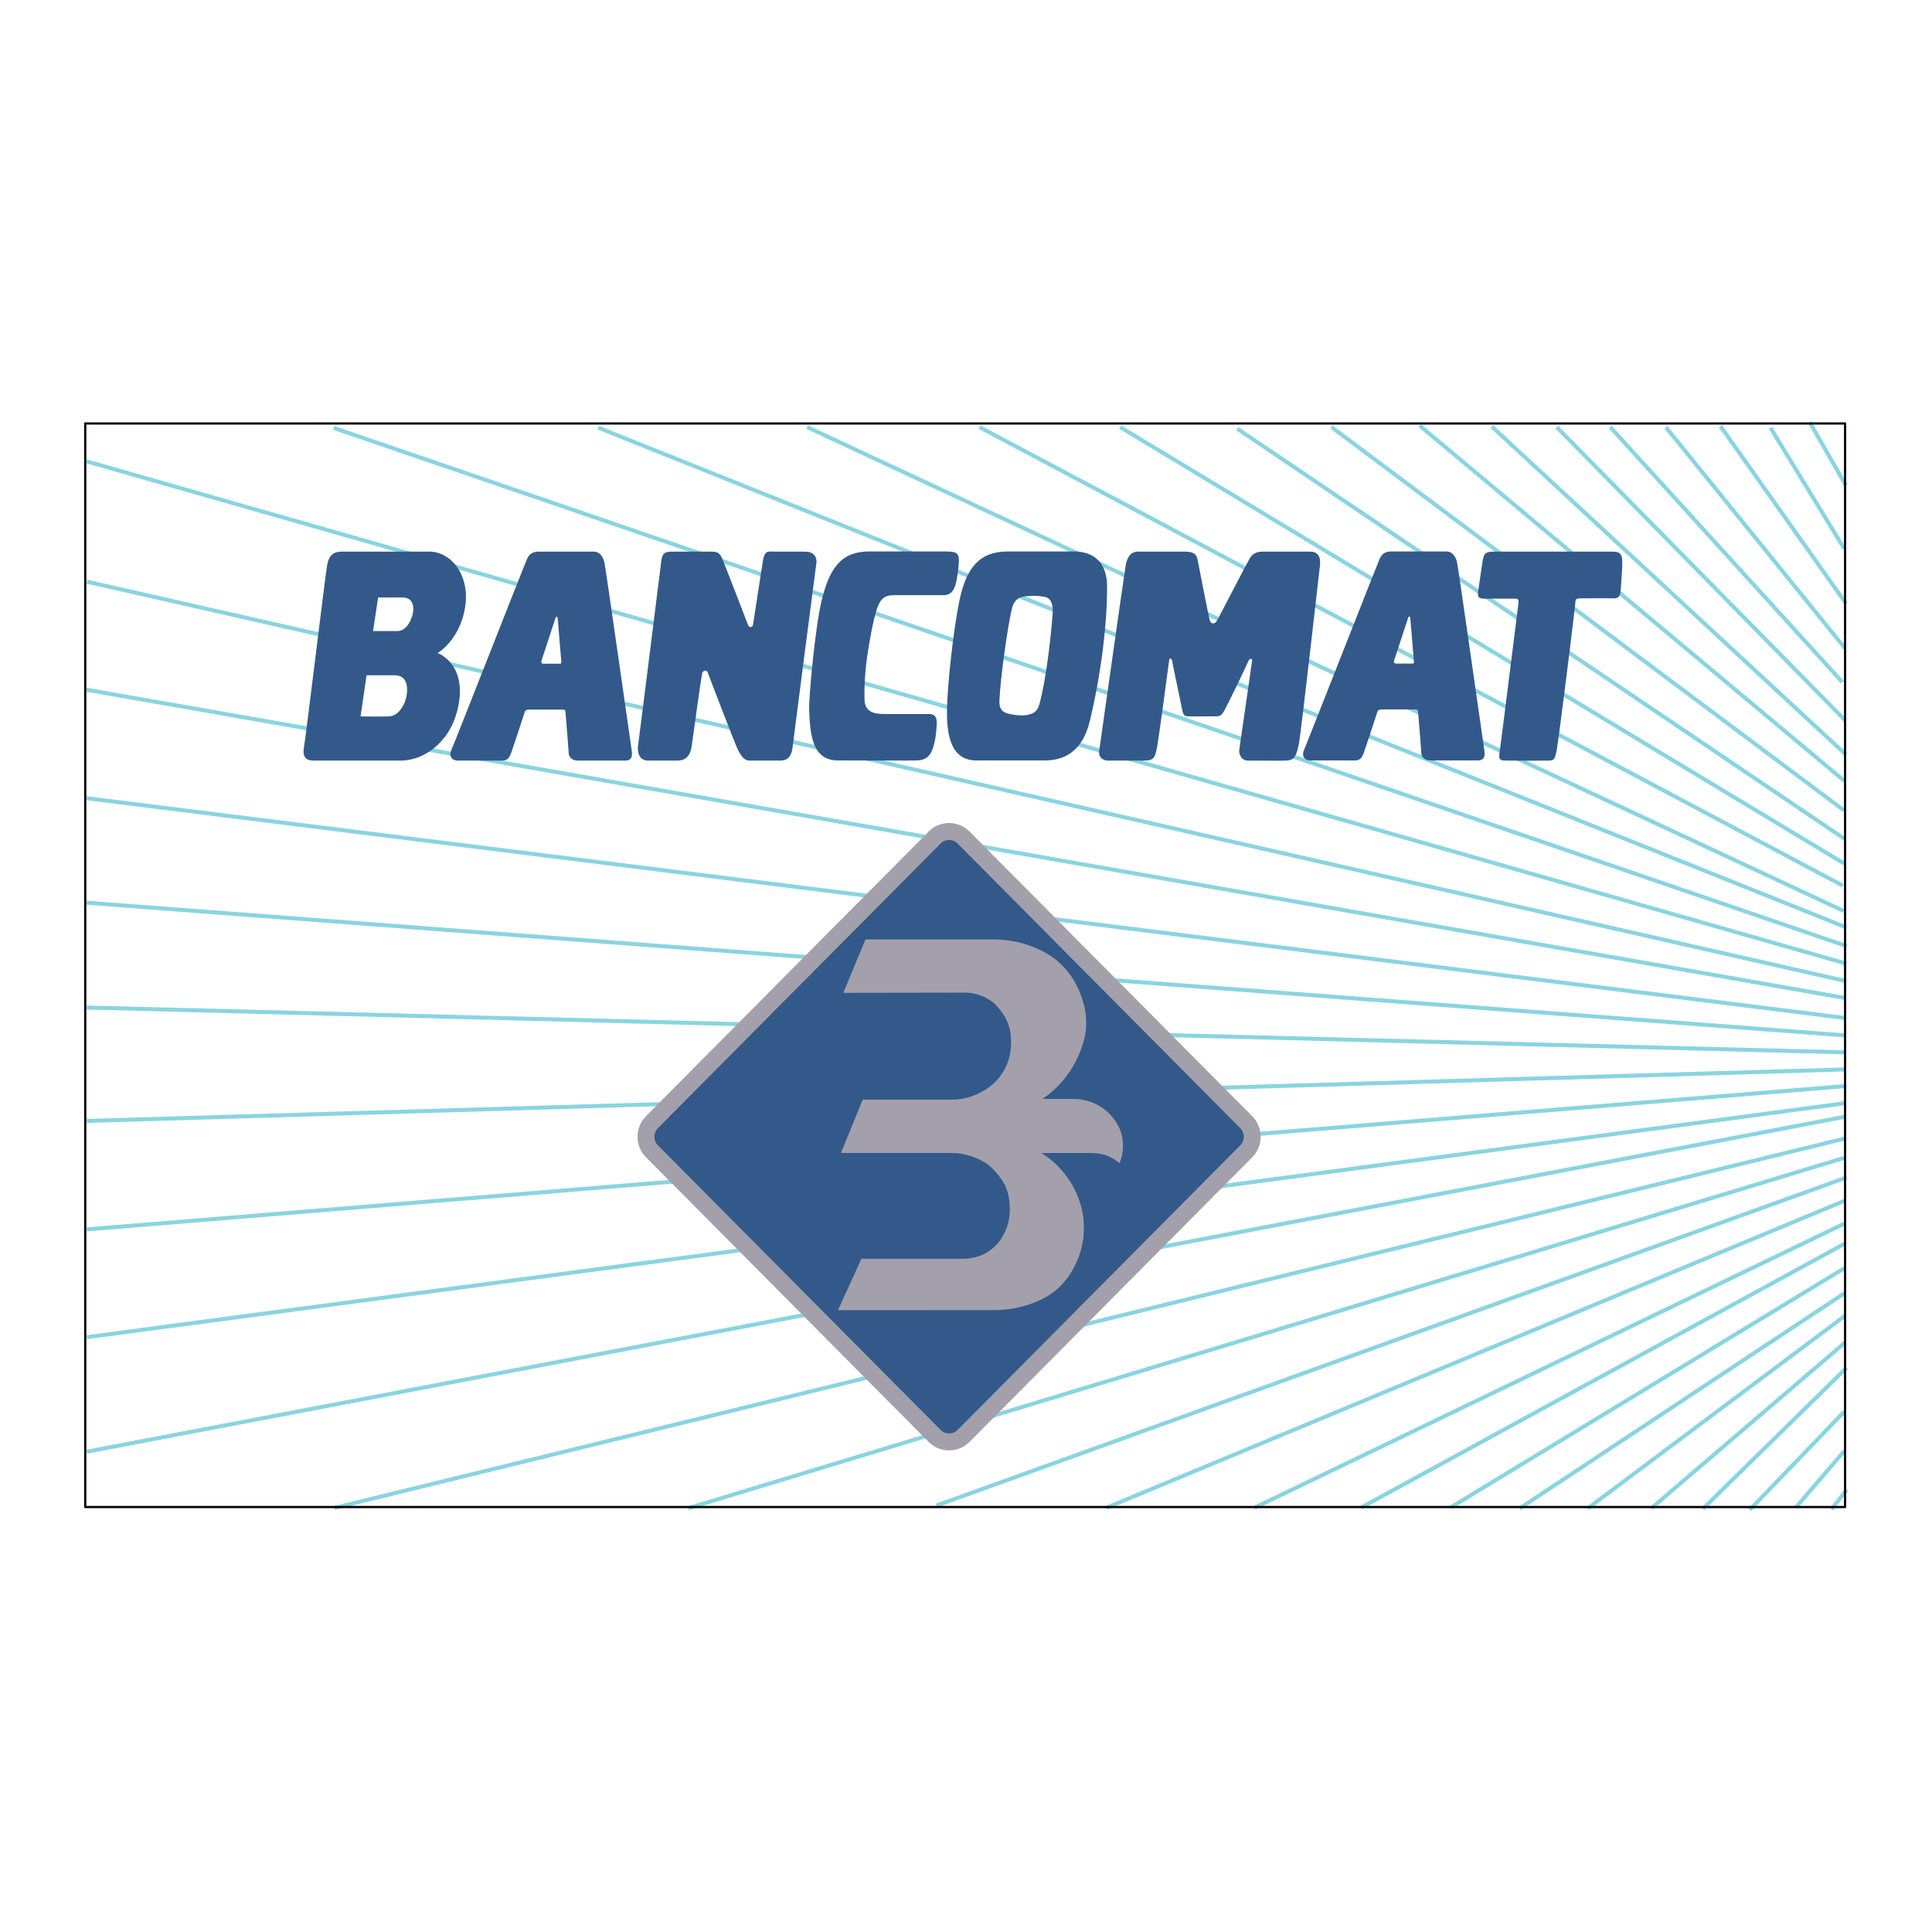 <?xml version="1.0" encoding="utf-8"?>
<!-- Generator: Adobe Illustrator 13.0.0, SVG Export Plug-In . SVG Version: 6.00 Build 14948)  -->
<!DOCTYPE svg PUBLIC "-//W3C//DTD SVG 1.0//EN" "http://www.w3.org/TR/2001/REC-SVG-20010904/DTD/svg10.dtd">
<svg version="1.0" id="Layer_1" xmlns="http://www.w3.org/2000/svg" xmlns:xlink="http://www.w3.org/1999/xlink" x="0px" y="0px"
	 width="192.756px" height="192.756px" viewBox="0 0 192.756 192.756" enable-background="new 0 0 192.756 192.756"
	 xml:space="preserve">
<g>
	<polygon fill-rule="evenodd" clip-rule="evenodd" fill="#FFFFFF" points="0,0 192.756,0 192.756,192.756 0,192.756 0,0 	"/>
	<path fill="none" stroke="#89D4E1" stroke-width="0.399" stroke-miterlimit="2.613" d="M184.252,148.611l-0.233,0.303
		 M184.019,148.914l-1.274,1.658 M184.005,144.764l-4.826,5.623 M183.988,140.852l-9.417,9.779 M184.229,136.465l-14.342,14.082
		 M184.104,133.922l-19.355,16.559 M184.1,131.258l-25.691,19.234 M184.049,129.006l-32.431,21.488 M184.017,126.525l-39.256,23.859
		 M184.017,124.098l-48.205,26.311 M183.984,122.094l-58.822,28.334 M184.04,119.795l-73.653,30.639 M184.229,117.477l-90.794,32.73
		 M183.98,115.525L68.661,150.475 M184.217,113.551L33.361,150.445 M183.984,111.434L8.654,144.838 M8.652,133.412l175.34-23.334
		 M8.642,122.656l175.58-14.307 M184.206,106.693L8.642,111.836 M8.636,100.52l175.57,4.477 M184.204,103.309L8.618,90.065
		 M8.632,79.633l175.572,21.947 M184.164,48.433l-3.609-6.309 M183.994,54.73l-7.351-12.047 M184.173,60.208l-12.518-17.681
		 M184.064,64.664l-17.858-22.041 M183.812,68.058l-23.152-25.448 M184.124,71.901l-28.801-29.28 M184.161,75.281l-35.316-32.72
		 M183.984,77.89l-42.33-35.417 M183.96,80.845l-51.127-38.244 M184.017,83.688l-60.573-40.918 M183.992,86.158l-72.229-43.545
		 M183.856,88.36L97.723,42.611 M183.939,90.887L80.534,42.611 M59.687,42.667l124.526,49.866 M33.289,42.691L184.24,94.395
		 M184.222,96.145L8.618,46.022 M8.664,58.031l175.544,39.863 M184.168,99.584L8.606,68.81"/>
	<path fill-rule="evenodd" clip-rule="evenodd" fill="#32598A" d="M34.104,55.036c0.594,0,6.532,0,8.729,0
		c2.197,0,4.096,2.378,3.562,5.607c-0.534,3.232-2.731,4.513-2.731,4.513s1.196,0.427,1.831,1.834
		c0.453,1.007,0.598,2.519-0.049,4.505c-0.825,2.53-3.057,4.39-5.493,4.39c-0.77,0-8.011,0-8.609,0
		c-0.592,0-1.246-0.122-1.008-1.403c0.192-1.034,2.048-16.52,2.285-17.983C32.749,55.708,33.013,55.036,34.104,55.036L34.104,55.036
		L34.104,55.036z M37.725,59.609l-0.504,3.352c0,0,1.811,0,2.405,0c0.86,0,1.292-0.873,1.484-1.462
		c0.239-0.732,0.239-1.89-0.95-1.89C38.853,59.609,37.725,59.609,37.725,59.609L37.725,59.609L37.725,59.609z M36.572,67.373
		l-0.6,4.106c0,0,2.146,0.021,2.819,0c0.882-0.03,1.468-0.955,1.687-1.704c0.27-0.931,0.27-2.402-1.081-2.402
		C37.913,67.373,36.572,67.373,36.572,67.373L36.572,67.373z"/>
	<path fill-rule="evenodd" clip-rule="evenodd" fill="#32598A" d="M63.03,74.911c-0.149-1.007-2.61-18.321-2.73-18.808
		c-0.118-0.488-0.416-1.067-1.069-1.067c-0.664,0-5.402,0-5.402,0c-0.476,0-0.95,0.06-1.249,0.73
		c-0.296,0.671-7.273,18.474-7.541,19.051c-0.267,0.579-0.002,1.067,0.654,1.067c0.684,0,3.474,0,4.038,0
		c0.564,0,0.951,0.09,1.247-0.7c0.13-0.347,0.702-2.088,1.402-4.229c0.062-0.082,0.179-0.162,0.408-0.162c0.238,0,3.117,0,3.415,0
		c0.096,0,0.156,0.064,0.205,0.143c0.184,2.244,0.33,4.054,0.33,4.186c0,0.367,0.266,0.763,0.948,0.763c0.684,0,4.188,0,4.662,0
		C62.822,75.885,63.151,75.701,63.03,74.911L63.03,74.911L63.03,74.911z M55.876,66.222c-0.338-0.014-1.277,0-1.633,0
		c-0.2,0-0.246-0.114-0.242-0.232c0.606-1.858,1.141-3.493,1.413-4.304c0.124-0.371,0.226-0.004,0.226-0.004
		s0.167,1.979,0.369,4.415C55.982,66.167,55.946,66.226,55.876,66.222L55.876,66.222z"/>
	<path fill-rule="evenodd" clip-rule="evenodd" fill="#32598A" d="M65.976,55.981c-0.12,0.975-2.227,17.83-2.317,18.411
		c-0.088,0.579,0.06,1.494,1.011,1.494c0.979,0,2.345,0,2.731,0s1.395,0.061,1.602-1.403c0.208-1.462,0.933-6.743,1.039-7.254
		c0.09-0.426,0.504-0.367,0.564-0.152c0.06,0.212,2.697,7.043,2.909,7.498c0.386,0.823,0.684,1.311,1.307,1.311
		c1.068,0,2.375,0,2.939,0c0.564,0,1.158-0.122,1.306-1.281c0.148-1.157,2.257-17.556,2.375-18.349
		c0.118-0.793-0.356-1.219-1.098-1.219c-0.743,0-2.346,0-3,0c-0.652,0-1.038-0.182-1.216,0.853
		c-0.178,1.037-0.932,6.104-1.008,6.462c-0.06,0.274-0.386,0.274-0.477,0.03c-0.244-0.668-2.197-5.67-2.493-6.43
		c-0.298-0.763-0.504-0.915-1.158-0.915c-0.86,0-2.879,0-3.591,0C66.479,55.036,66.094,55.006,65.976,55.981L65.976,55.981z"/>
	<path fill-rule="evenodd" clip-rule="evenodd" fill="#32598A" d="M94.24,55.02c-1.188,0-6.798,0-7.511,0
		c-2.791,0-3.949,1.616-4.751,4.877c-0.63,2.569-1.292,9.572-1.247,10.943c0.09,2.652,0.386,5.029,2.881,5.029
		c2.493,0,7.035,0.03,7.867,0c0.831-0.029,1.305-0.366,1.573-1.157c0.282-0.839,0.324-1.404,0.386-2.134
		c0.06-0.701,0.088-1.342-0.802-1.342c-1.099,0-2.937,0-4.364,0c-0.812,0-1.989-0.062-2.019-1.433
		c-0.03-1.372,0.06-2.955,0.296-4.511c0.238-1.553,0.574-3.41,0.92-4.48c0.477-1.464,1.099-1.432,2.14-1.432c0.8,0,3.799,0,4.512,0
		c0.712,0,1.04-0.429,1.216-1.067c0.18-0.641,0.306-1.644,0.328-2.287C95.695,55.142,95.426,55.02,94.24,55.02L94.24,55.02z"/>
	<path fill-rule="evenodd" clip-rule="evenodd" fill="#32598A" d="M160.905,55.036c-1.216,0-11.012,0-11.576,0
		c-0.847,0-1.252-0.036-1.396,0.869c-0.136,0.868-0.396,2.663-0.46,3.125c-0.088,0.638,0.147,0.701,0.742,0.701
		c0.594,0,2.761,0,3.029,0c0.266,0,0.296,0.152,0.236,0.578c-0.059,0.427-1.755,14.045-1.84,14.569
		c-0.149,0.915-0.06,1.007,0.713,1.007c0.652,0,2.938,0.018,3.562,0c1.01-0.032,1.158,0.212,1.396-1.037
		c0.235-1.25,1.868-14.509,1.868-14.783c0-0.275,0.091-0.367,0.507-0.367c0.414,0,2.909-0.03,3.323,0
		c0.416,0.032,0.594-0.212,0.654-0.549c0.06-0.334,0.192-2.513,0.192-2.941C161.856,55.417,161.768,55.036,160.905,55.036
		L160.905,55.036z"/>
	<path fill-rule="evenodd" clip-rule="evenodd" fill="#32598A" d="M108.732,71.938c-0.768,3.193-2.702,3.932-4.515,3.932
		c-0.83,0-4.304,0-6.798,0c-2.493,0-2.983-2.406-2.937-5.059c0.042-2.53,0.64-8.022,1.247-10.913
		c0.688-3.288,2.019-4.877,4.81-4.877c0.712,0,5.432,0,6.618,0c1.9,0,3.279,1.035,3.295,3.416
		C110.477,61.974,109.916,66.998,108.732,71.938L108.732,71.938L108.732,71.938z M102.385,59.487
		c-0.862,0.06-1.254,0.508-1.424,1.219c-0.412,1.708-1.137,6.749-1.249,9.206c-0.046,1.011,0.482,1.208,1.099,1.341
		c0.595,0.126,1.255,0.176,1.753,0.061c0.568-0.132,0.95-0.296,1.187-1.22c0.599-2.332,1.07-6.16,1.276-8.901
		c0.04-0.529-0.01-1.51-0.801-1.646C103.521,59.426,103.246,59.424,102.385,59.487L102.385,59.487z"/>
	<path fill-rule="evenodd" clip-rule="evenodd" fill="#32598A" d="M113.527,55.036c-0.416,0-1.01,0.182-1.219,1.401
		c-0.207,1.219-2.517,17.62-2.641,18.473c-0.09,0.608,0.296,0.975,0.92,0.975c1.009,0,3.027,0,3.504,0
		c0.86,0,1.127-0.122,1.335-1.249c0.208-1.129,1.188-8.444,1.218-8.749c0.028-0.304,0.267-0.214,0.296,0.03
		c0.03,0.245,0.921,4.42,0.98,4.787c0.059,0.365,0.179,0.731,0.475,0.761c0.297,0.03,2.701,0,2.879,0s0.476,0.062,0.772-0.396
		c0.342-0.527,2.465-4.968,2.523-5.152c0.06-0.182,0.385-0.274,0.355-0.03c-0.027,0.244-1.2,8.385-1.276,8.869
		c-0.088,0.581,0.268,1.129,0.862,1.129c0.593,0,3.326,0.018,3.77,0c0.742-0.032,1.039-0.214,1.336-1.8
		c0.175-0.935,2.02-17.129,2.077-17.678c0.09-0.823-0.178-1.372-1.009-1.372c-0.624,0-4.155,0-4.689,0
		c-0.536,0-1.01,0.152-1.307,0.671c-0.49,0.853-3.101,5.942-3.265,6.218c-0.238,0.396-0.625,0.366-0.742-0.092
		c-0.12-0.457-1.011-5.06-1.129-5.638c-0.119-0.581-0.09-1.153-1.307-1.159C116.732,55.028,113.942,55.036,113.527,55.036
		L113.527,55.036z"/>
	<path fill-rule="evenodd" clip-rule="evenodd" fill="#32598A" d="M148.097,74.895c-0.15-1.005-2.611-18.319-2.731-18.808
		c-0.117-0.486-0.416-1.067-1.068-1.067c-0.664,0-5.401,0-5.401,0c-0.477,0-0.95,0.062-1.249,0.733
		c-0.296,0.67-7.271,18.471-7.538,19.049c-0.269,0.579-0.002,1.067,0.651,1.067c0.685,0,3.474,0,4.038,0
		c0.563,0,0.95,0.092,1.246-0.701c0.13-0.344,0.702-2.086,1.402-4.226c0.062-0.083,0.179-0.162,0.408-0.162c0.238,0,3.117,0,3.415,0
		c0.097,0,0.156,0.064,0.205,0.142c0.184,2.244,0.33,4.052,0.33,4.185c0,0.366,0.266,0.762,0.95,0.762c0.683,0,4.186,0,4.659,0
		C147.889,75.869,148.217,75.687,148.097,74.895L148.097,74.895L148.097,74.895z M140.942,66.208c-0.339-0.016-1.277,0-1.633,0
		c-0.2,0-0.246-0.117-0.242-0.235c0.606-1.856,1.141-3.492,1.413-4.302c0.123-0.373,0.226-0.006,0.226-0.006
		s0.166,1.979,0.368,4.415C141.048,66.151,141.012,66.211,140.942,66.208L140.942,66.208z"/>
	<path fill-rule="evenodd" clip-rule="evenodd" fill="#A3A0AB" d="M124.932,115.465c1.127-1.133,1.127-2.971,0-4.105L96.729,82.963
		c-1.126-1.133-2.951-1.133-4.078,0l-28.2,28.396c-1.126,1.135-1.126,2.973,0,4.105l28.2,28.398c1.127,1.133,2.952,1.133,4.078,0
		L124.932,115.465L124.932,115.465z"/>
	<path fill-rule="evenodd" clip-rule="evenodd" fill="#32598A" d="M123.742,112.557L95.541,84.16c-0.47-0.473-1.23-0.473-1.698,0
		L65.64,112.557c-0.471,0.473-0.471,1.238,0,1.711l28.203,28.396c0.468,0.473,1.228,0.473,1.698,0l28.202-28.396
		C124.212,113.795,124.212,113.029,123.742,112.557L123.742,112.557L123.742,112.557z M111.69,116.053
		c-0.283-0.246-0.605-0.451-0.944-0.623c-0.604-0.285-1.139-0.383-1.93-0.393h-4.906c1.192,0.748,2.199,1.762,2.938,2.967
		c0.721,1.193,1.184,2.531,1.272,3.932c0.082,1.201-0.089,2.406-0.523,3.535c-0.5,1.291-1.265,2.459-2.343,3.336
		c-0.847,0.682-1.853,1.109-2.876,1.432c-1.062,0.33-2.154,0.473-3.267,0.473H83.608l2.335-5.125h10.158
		c0.838,0,1.71-0.221,2.413-0.658c0.534-0.34,1.141-0.908,1.442-1.443c0.581-0.955,0.847-1.988,0.785-3.125
		c-0.055-0.965-0.204-1.768-0.739-2.561c-0.453-0.686-1.032-1.371-1.73-1.807c-0.924-0.58-2.17-0.963-3.275-0.963H83.904l2.171-5.32
		h8.958c1.13,0,2.234-0.355,3.179-0.934c0.586-0.332,1.156-0.838,1.584-1.408c0.641-0.865,1.007-1.896,1.068-2.969
		c0.072-1.139-0.134-2.307-0.802-3.258c-0.398-0.582-0.847-1.115-1.46-1.453c-0.391-0.258-1.405-0.695-2.421-0.652l-12.047,0.02
		l2.215-5.329h12.557c1.156,0,2.314,0.132,3.419,0.48c1.299,0.42,2.555,1.043,3.535,1.996c0.801,0.774,1.423,1.719,1.852,2.745
		c0.453,1.105,0.714,2.27,0.649,3.467c-0.06,1.211-0.48,2.359-1.014,3.438c-0.767,1.525-1.923,2.824-3.332,3.789h3.071
		c0.688,0,1.453,0.16,2.075,0.426c0.652,0.301,1.264,0.721,1.685,1.23c0.599,0.666,0.927,1.316,1.095,2.049
		C112.146,114.252,112.031,115.279,111.69,116.053L111.69,116.053z"/>
	
		<polygon fill="none" stroke="#000000" stroke-width="0.221" stroke-linecap="round" stroke-linejoin="round" stroke-miterlimit="2.613" points="
		8.504,42.251 8.504,150.359 184.084,150.359 184.084,42.251 8.504,42.251 	"/>
</g>
</svg>
